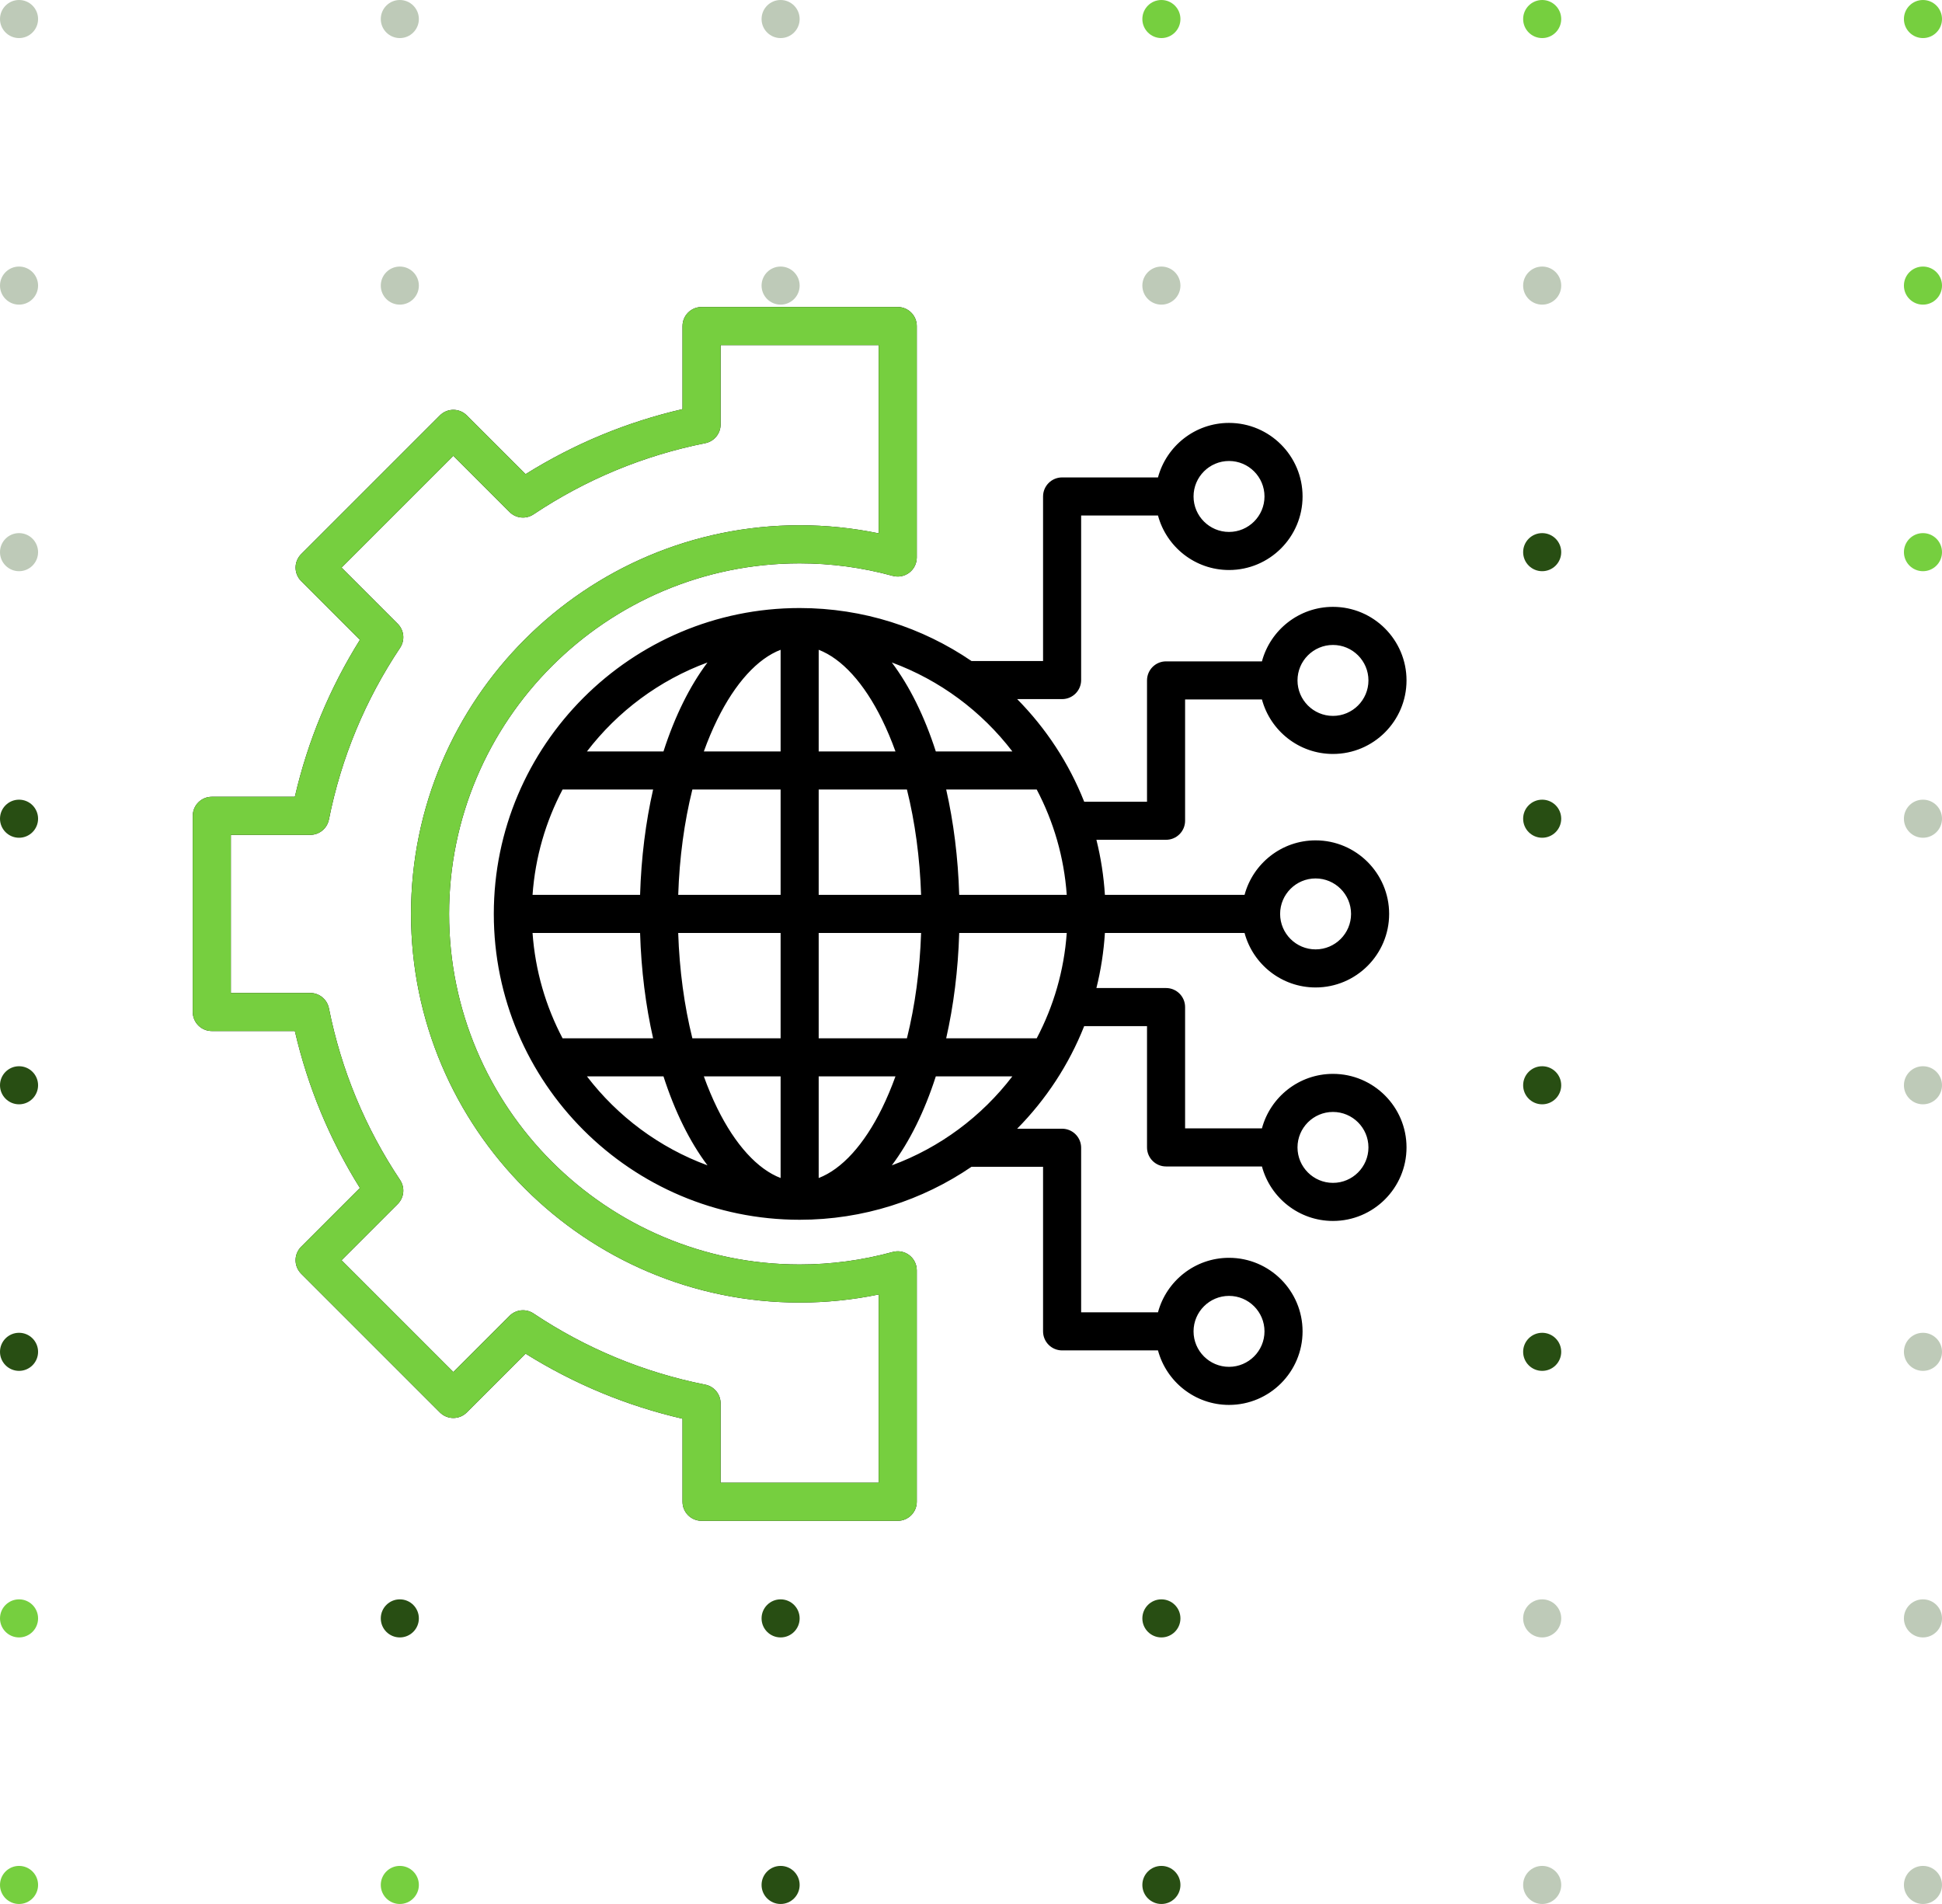 <svg xmlns="http://www.w3.org/2000/svg" width="102" height="100" viewBox="0 0 102 100" fill="none"><circle cx="1" cy="1" r="1" fill="#BECAB8"></circle><circle cx="21" cy="1" r="1" fill="#BECAB8"></circle><circle cx="41" cy="1" r="1" fill="#BECAB8"></circle><circle cx="61" cy="1" r="1" fill="#76CF3F"></circle><circle cx="81" cy="1" r="1" fill="#76CF3F"></circle><circle cx="101" cy="1" r="1" fill="#76CF3F"></circle><circle cx="1" cy="15" r="1" fill="#BECAB8"></circle><circle cx="21" cy="15" r="1" fill="#BECAB8"></circle><circle cx="41" cy="15" r="1" fill="#BECAB8"></circle><circle cx="61" cy="15" r="1" fill="#BECAB8"></circle><circle cx="81" cy="15" r="1" fill="#BECAB8"></circle><circle cx="101" cy="15" r="1" fill="#76CF3F"></circle><circle cx="1" cy="29" r="1" fill="#BECAB8"></circle><circle cx="81" cy="29" r="1" fill="#284E13"></circle><circle cx="101" cy="29" r="1" fill="#76CF3F"></circle><circle cx="1" cy="43" r="1" fill="#284E13"></circle><circle cx="61" cy="43" r="1" fill="#284E13"></circle><circle cx="81" cy="43" r="1" fill="#284E13"></circle><circle cx="101" cy="43" r="1" fill="#BECAB8"></circle><circle cx="1" cy="57" r="1" fill="#284E13"></circle><circle cx="81" cy="57" r="1" fill="#284E13"></circle><circle cx="101" cy="57" r="1" fill="#BECAB8"></circle><circle cx="1" cy="71" r="1" fill="#284E13"></circle><circle cx="81" cy="71" r="1" fill="#284E13"></circle><circle cx="101" cy="71" r="1" fill="#BECAB8"></circle><circle cx="1" cy="85" r="1" fill="#76CF3F"></circle><circle cx="21" cy="85" r="1" fill="#284E13"></circle><circle cx="41" cy="85" r="1" fill="#284E13"></circle><circle cx="61" cy="85" r="1" fill="#284E13"></circle><circle cx="81" cy="85" r="1" fill="#BECAB8"></circle><circle cx="101" cy="85" r="1" fill="#BECAB8"></circle><circle cx="1" cy="99" r="1" fill="#76CF3F"></circle><circle cx="21" cy="99" r="1" fill="#76CF3F"></circle><circle cx="41" cy="99" r="1" fill="#284E13"></circle><circle cx="61" cy="99" r="1" fill="#284E13"></circle><circle cx="81" cy="99" r="1" fill="#BECAB8"></circle><circle cx="101" cy="99" r="1" fill="#BECAB8"></circle><g clip-path="url(#clip0_268_4324)"><path d="M70.012 56.401C68.228 56.401 66.723 57.617 66.281 59.263H62.245V52.893C62.245 52.34 61.797 51.893 61.245 51.893H57.587C57.82 50.958 57.971 49.991 58.033 49H65.368C65.81 50.647 67.315 51.863 69.099 51.863C71.229 51.863 72.962 50.13 72.962 48C72.962 45.87 71.229 44.137 69.099 44.137C67.315 44.137 65.81 45.353 65.368 47H58.033C57.971 46.009 57.82 45.042 57.587 44.107H61.245C61.797 44.107 62.245 43.659 62.245 43.107V36.736H66.281C66.723 38.383 68.228 39.599 70.012 39.599C72.142 39.599 73.875 37.867 73.875 35.736C73.875 33.606 72.142 31.873 70.012 31.873C68.228 31.873 66.723 33.09 66.281 34.736H61.245C60.692 34.736 60.245 35.184 60.245 35.736V42.107H56.945C56.142 40.076 54.935 38.247 53.425 36.718H55.785C56.337 36.718 56.785 36.27 56.785 35.718V27.075H60.821C61.263 28.722 62.768 29.938 64.552 29.938C66.682 29.938 68.415 28.205 68.415 26.075C68.415 23.945 66.682 22.212 64.552 22.212C62.768 22.212 61.263 23.428 60.821 25.075H55.785C55.232 25.075 54.785 25.523 54.785 26.075V34.718H51.027C48.453 32.963 45.344 31.935 42 31.935H42C33.142 31.935 25.936 39.142 25.936 48C25.936 56.858 33.142 64.064 42 64.064H42C45.344 64.064 48.452 63.037 51.026 61.282H54.785V69.925C54.785 70.477 55.232 70.925 55.785 70.925H60.821C61.263 72.572 62.768 73.788 64.552 73.788C66.682 73.788 68.415 72.055 68.415 69.925C68.415 67.795 66.682 66.062 64.552 66.062C62.768 66.062 61.263 67.278 60.821 68.925H56.785V60.282C56.785 59.73 56.337 59.282 55.785 59.282H53.424C54.934 57.753 56.141 55.924 56.945 53.893H60.245V60.264C60.245 60.816 60.692 61.264 61.245 61.264H66.281C66.723 62.91 68.228 64.126 70.012 64.126C72.142 64.126 73.875 62.394 73.875 60.264C73.875 58.134 72.142 56.401 70.012 56.401ZM69.099 46.137C70.126 46.137 70.962 46.973 70.962 48C70.962 49.027 70.126 49.863 69.099 49.863C68.072 49.863 67.236 49.027 67.236 48C67.236 46.973 68.072 46.137 69.099 46.137ZM70.012 33.874C71.039 33.874 71.875 34.709 71.875 35.737C71.875 36.764 71.039 37.6 70.012 37.6C68.985 37.6 68.149 36.764 68.149 35.737C68.149 34.709 68.985 33.874 70.012 33.874ZM64.552 24.212C65.58 24.212 66.415 25.048 66.415 26.075C66.415 27.102 65.579 27.938 64.552 27.938C63.525 27.938 62.689 27.102 62.689 26.075C62.689 25.048 63.525 24.212 64.552 24.212ZM64.552 68.062C65.58 68.062 66.415 68.898 66.415 69.925C66.415 70.952 65.579 71.788 64.552 71.788C63.525 71.788 62.689 70.952 62.689 69.925C62.689 68.898 63.525 68.062 64.552 68.062ZM54.452 54.532H49.697C50.083 52.831 50.321 50.969 50.381 49H56.029C55.889 50.985 55.334 52.858 54.452 54.532ZM27.971 49H33.619C33.679 50.969 33.917 52.831 34.303 54.532H29.548C28.666 52.858 28.112 50.985 27.971 49ZM43 54.532V49H48.379C48.314 50.952 48.06 52.825 47.635 54.532H43ZM47.033 56.532C46.821 57.12 46.586 57.678 46.329 58.203C45.384 60.128 44.209 61.409 43 61.871V56.532H47.033ZM43 47V41.467H47.635C48.06 43.174 48.314 45.048 48.379 47H43ZM43 39.467V34.128C44.209 34.591 45.384 35.872 46.329 37.797C46.586 38.321 46.821 38.88 47.033 39.467H43ZM46.841 34.794C49.371 35.724 51.562 37.363 53.173 39.467H49.152C48.557 37.618 47.77 36.029 46.841 34.794ZM41 34.128V39.467H36.968C37.179 38.88 37.414 38.321 37.671 37.797C38.617 35.872 39.791 34.591 41 34.128ZM41 41.467V47H35.622C35.686 45.048 35.94 43.175 36.365 41.467H41ZM33.619 47H27.971C28.112 45.014 28.666 43.142 29.548 41.467H34.303C33.917 43.168 33.679 45.031 33.619 47ZM35.621 49H41V54.532H36.365C35.94 52.825 35.686 50.952 35.621 49ZM41 56.532V61.871C39.791 61.408 38.617 60.128 37.671 58.203C37.414 57.678 37.179 57.12 36.968 56.532H41ZM49.152 56.532H53.172C51.561 58.637 49.371 60.275 46.841 61.206C47.77 59.97 48.557 58.382 49.152 56.532ZM50.381 47C50.321 45.031 50.083 43.168 49.697 41.467H54.452C55.334 43.142 55.889 45.014 56.029 47H50.381ZM37.159 34.794C36.23 36.029 35.443 37.618 34.848 39.467H30.828C32.439 37.363 34.629 35.724 37.159 34.794ZM30.828 56.532H34.848C35.444 58.382 36.23 59.97 37.159 61.206C34.629 60.275 32.439 58.637 30.828 56.532ZM70.012 62.126C68.985 62.126 68.149 61.291 68.149 60.264C68.149 59.236 68.985 58.401 70.012 58.401C71.039 58.401 71.875 59.236 71.875 60.264C71.875 61.291 71.039 62.126 70.012 62.126ZM47.759 65.924C47.511 65.735 47.189 65.672 46.888 65.755C45.3 66.191 43.656 66.412 42 66.412C31.848 66.412 23.588 58.152 23.588 48C23.588 37.848 31.848 29.588 42 29.588C43.656 29.588 45.3 29.809 46.888 30.245C47.188 30.328 47.51 30.265 47.759 30.076C48.007 29.887 48.152 29.593 48.152 29.281V17.125C48.152 16.573 47.705 16.125 47.152 16.125H36.848C36.295 16.125 35.848 16.573 35.848 17.125V21.488C32.922 22.163 30.155 23.309 27.605 24.904L24.518 21.818C24.128 21.427 23.495 21.427 23.104 21.818L15.818 29.104C15.63 29.292 15.525 29.546 15.525 29.811C15.525 30.076 15.63 30.331 15.818 30.518L18.904 33.605C17.309 36.157 16.162 38.923 15.487 41.848H11.125C10.573 41.848 10.125 42.295 10.125 42.848V53.152C10.125 53.705 10.573 54.152 11.125 54.152H15.487C16.163 57.078 17.309 59.844 18.904 62.395L15.818 65.481C15.427 65.872 15.427 66.505 15.818 66.896L23.104 74.182C23.292 74.37 23.546 74.475 23.811 74.475C24.076 74.475 24.331 74.37 24.518 74.182L27.605 71.096C30.157 72.691 32.923 73.838 35.848 74.513V78.875C35.848 79.427 36.295 79.875 36.848 79.875H47.152C47.705 79.875 48.152 79.427 48.152 78.875V66.719C48.152 66.407 48.007 66.113 47.759 65.924ZM46.152 77.875H37.848V73.705C37.848 73.228 37.511 72.817 37.043 72.724C33.81 72.08 30.775 70.822 28.024 68.986C27.627 68.721 27.099 68.773 26.761 69.111L23.811 72.061L17.939 66.189L20.889 63.239C21.227 62.901 21.279 62.373 21.014 61.976C19.178 59.226 17.921 56.192 17.276 52.957C17.183 52.489 16.772 52.152 16.295 52.152H12.125V43.848H16.295C16.772 43.848 17.183 43.511 17.276 43.043C17.92 39.81 19.178 36.775 21.014 34.024C21.279 33.627 21.227 33.099 20.889 32.762L17.939 29.811L23.811 23.939L26.762 26.89C27.099 27.227 27.627 27.279 28.024 27.014C30.774 25.179 33.808 23.921 37.043 23.276C37.511 23.183 37.848 22.772 37.848 22.295V18.125H46.152V28.012C44.79 27.731 43.399 27.588 42 27.588C30.745 27.588 21.588 36.745 21.588 48C21.588 59.255 30.745 68.412 42 68.412C43.399 68.412 44.79 68.269 46.152 67.988V77.875H46.152Z" fill="black"></path><path d="M47.759 65.924C47.511 65.735 47.189 65.672 46.888 65.755C45.3 66.191 43.656 66.412 42 66.412C31.848 66.412 23.588 58.152 23.588 48C23.588 37.848 31.848 29.588 42 29.588C43.656 29.588 45.3 29.809 46.888 30.245C47.188 30.328 47.51 30.265 47.759 30.076C48.007 29.887 48.152 29.593 48.152 29.281V17.125C48.152 16.573 47.705 16.125 47.152 16.125H36.848C36.295 16.125 35.848 16.573 35.848 17.125V21.488C32.922 22.163 30.155 23.309 27.605 24.904L24.518 21.818C24.128 21.427 23.495 21.427 23.104 21.818L15.818 29.104C15.63 29.292 15.525 29.546 15.525 29.811C15.525 30.076 15.63 30.331 15.818 30.518L18.904 33.605C17.309 36.157 16.162 38.923 15.487 41.848H11.125C10.573 41.848 10.125 42.295 10.125 42.848V53.152C10.125 53.705 10.573 54.152 11.125 54.152H15.487C16.163 57.078 17.309 59.844 18.904 62.395L15.818 65.481C15.427 65.872 15.427 66.505 15.818 66.896L23.104 74.182C23.292 74.37 23.546 74.475 23.811 74.475C24.076 74.475 24.331 74.37 24.518 74.182L27.605 71.096C30.157 72.691 32.923 73.838 35.848 74.513V78.875C35.848 79.427 36.295 79.875 36.848 79.875H47.152C47.705 79.875 48.152 79.427 48.152 78.875V66.719C48.152 66.407 48.007 66.113 47.759 65.924ZM46.152 77.875H37.848V73.705C37.848 73.228 37.511 72.817 37.043 72.724C33.81 72.08 30.775 70.822 28.024 68.986C27.627 68.721 27.099 68.773 26.761 69.111L23.811 72.061L17.939 66.189L20.889 63.239C21.227 62.901 21.279 62.373 21.014 61.976C19.178 59.226 17.921 56.192 17.276 52.957C17.183 52.489 16.772 52.152 16.295 52.152H12.125V43.848H16.295C16.772 43.848 17.183 43.511 17.276 43.043C17.92 39.81 19.178 36.775 21.014 34.024C21.279 33.627 21.227 33.099 20.889 32.762L17.939 29.811L23.811 23.939L26.762 26.89C27.099 27.227 27.627 27.279 28.024 27.014C30.774 25.179 33.808 23.921 37.043 23.276C37.511 23.183 37.848 22.772 37.848 22.295V18.125H46.152V28.012C44.79 27.731 43.399 27.588 42 27.588C30.745 27.588 21.588 36.745 21.588 48C21.588 59.255 30.745 68.412 42 68.412C43.399 68.412 44.79 68.269 46.152 67.988L46.152 77.875Z" fill="#76CF3F"></path></g><defs><clipPath id="clip0_268_4324"><rect width="64" height="64" fill="white" transform="translate(10 16)"></rect></clipPath></defs></svg>